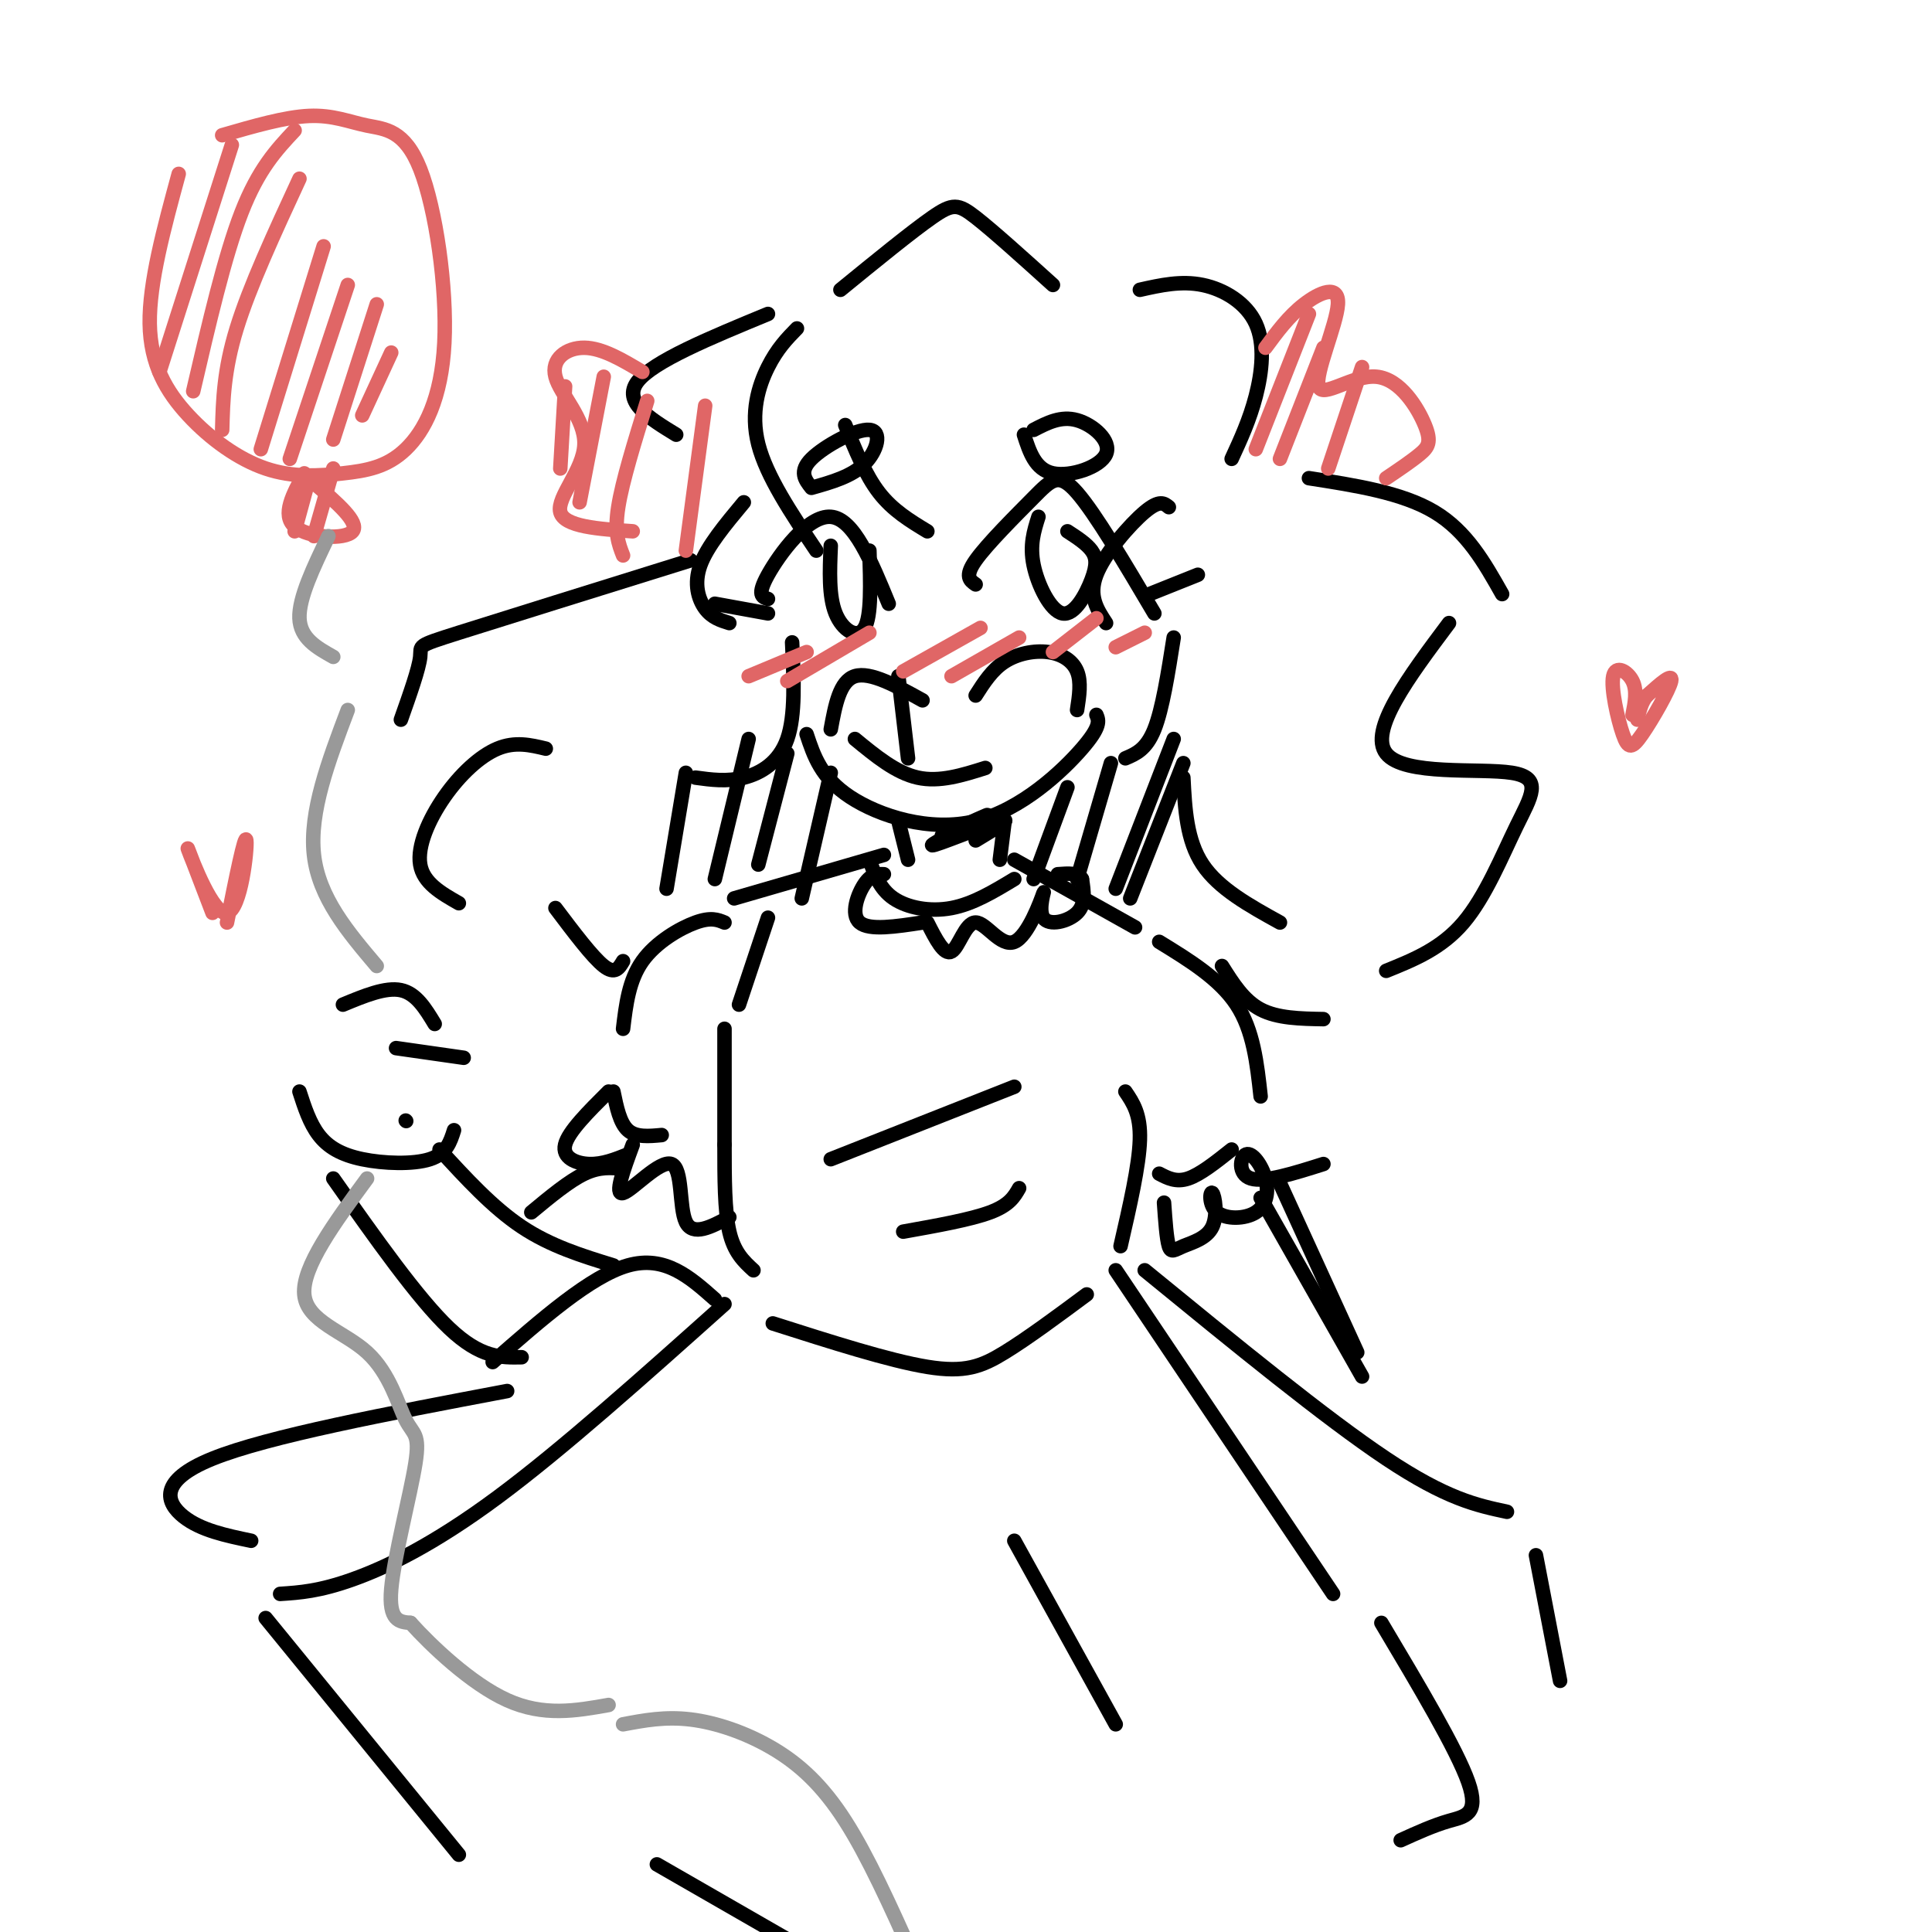 <svg viewBox='0 0 400 400' version='1.1' xmlns='http://www.w3.org/2000/svg' xmlns:xlink='http://www.w3.org/1999/xlink'><g fill='none' stroke='#000000' stroke-width='3' stroke-linecap='round' stroke-linejoin='round'><path d='M165,68c-2.044,2.089 -4.089,4.178 -6,8c-1.911,3.822 -3.689,9.378 -2,16c1.689,6.622 6.844,14.311 12,22'/><path d='M175,88c2.083,5.167 4.167,10.333 7,14c2.833,3.667 6.417,5.833 10,8'/><path d='M159,65c-11.917,4.917 -23.833,9.833 -27,14c-3.167,4.167 2.417,7.583 8,11'/><path d='M143,116c-19.467,6.067 -38.933,12.133 -48,15c-9.067,2.867 -7.733,2.533 -8,5c-0.267,2.467 -2.133,7.733 -4,13'/><path d='M113,155c-3.179,-0.762 -6.357,-1.524 -10,0c-3.643,1.524 -7.750,5.333 -11,10c-3.250,4.667 -5.643,10.190 -5,14c0.643,3.810 4.321,5.905 8,8'/><path d='M115,188c3.833,5.083 7.667,10.167 10,12c2.333,1.833 3.167,0.417 4,-1'/><path d='M174,60c7.378,-6.022 14.756,-12.044 19,-15c4.244,-2.956 5.356,-2.844 9,0c3.644,2.844 9.822,8.422 16,14'/><path d='M236,60c4.280,-0.958 8.560,-1.917 13,-1c4.440,0.917 9.042,3.708 11,8c1.958,4.292 1.274,10.083 0,15c-1.274,4.917 -3.137,8.958 -5,13'/><path d='M271,99c9.667,1.500 19.333,3.000 26,7c6.667,4.000 10.333,10.500 14,17'/><path d='M300,129c-8.346,11.148 -16.692,22.297 -13,27c3.692,4.703 19.423,2.962 26,4c6.577,1.038 4.002,4.856 1,11c-3.002,6.144 -6.429,14.612 -11,20c-4.571,5.388 -10.285,7.694 -16,10'/><path d='M154,104c-3.800,4.556 -7.600,9.111 -9,13c-1.400,3.889 -0.400,7.111 1,9c1.400,1.889 3.200,2.444 5,3'/><path d='M164,133c0.356,7.556 0.711,15.111 -1,20c-1.711,4.889 -5.489,7.111 -9,8c-3.511,0.889 -6.756,0.444 -10,0'/><path d='M242,105c-0.956,-0.800 -1.911,-1.600 -5,1c-3.089,2.600 -8.311,8.600 -10,13c-1.689,4.400 0.156,7.200 2,10'/><path d='M243,132c-1.167,7.417 -2.333,14.833 -4,19c-1.667,4.167 -3.833,5.083 -6,6'/><path d='M167,152c1.500,4.524 3.000,9.048 9,13c6.000,3.952 16.500,7.333 26,5c9.500,-2.333 18.000,-10.381 22,-15c4.000,-4.619 3.500,-5.810 3,-7'/><path d='M148,125c0.000,0.000 11.000,2.000 11,2'/><path d='M159,124c-1.178,-0.378 -2.356,-0.756 0,-5c2.356,-4.244 8.244,-12.356 13,-12c4.756,0.356 8.378,9.178 12,18'/><path d='M202,121c-1.185,-0.821 -2.369,-1.643 0,-5c2.369,-3.357 8.292,-9.250 12,-13c3.708,-3.750 5.202,-5.357 9,-1c3.798,4.357 9.899,14.679 16,25'/><path d='M238,123c0.000,0.000 10.000,-4.000 10,-4'/><path d='M172,113c-0.222,5.222 -0.444,10.444 1,14c1.444,3.556 4.556,5.444 6,3c1.444,-2.444 1.222,-9.222 1,-16'/><path d='M215,107c-0.928,2.923 -1.856,5.847 -1,10c0.856,4.153 3.498,9.536 6,10c2.502,0.464 4.866,-3.990 6,-7c1.134,-3.010 1.038,-4.574 0,-6c-1.038,-1.426 -3.019,-2.713 -5,-4'/><path d='M172,151c0.917,-5.000 1.833,-10.000 5,-11c3.167,-1.000 8.583,2.000 14,5'/><path d='M202,144c1.696,-2.661 3.393,-5.321 6,-7c2.607,-1.679 6.125,-2.375 9,-2c2.875,0.375 5.107,1.821 6,4c0.893,2.179 0.446,5.089 0,8'/><path d='M177,153c4.250,3.500 8.500,7.000 13,8c4.500,1.000 9.250,-0.500 14,-2'/><path d='M186,140c0.000,0.000 2.000,17.000 2,17'/></g>
<g fill='none' stroke='#e06666' stroke-width='3' stroke-linecap='round' stroke-linejoin='round'><path d='M155,140c0.000,0.000 12.000,-5.000 12,-5'/><path d='M163,141c0.000,0.000 17.000,-10.000 17,-10'/><path d='M187,139c0.000,0.000 16.000,-9.000 16,-9'/><path d='M197,140c0.000,0.000 14.000,-8.000 14,-8'/><path d='M218,135c0.000,0.000 9.000,-7.000 9,-7'/><path d='M231,134c0.000,0.000 6.000,-3.000 6,-3'/></g>
<g fill='none' stroke='#000000' stroke-width='3' stroke-linecap='round' stroke-linejoin='round'><path d='M186,170c0.000,0.000 2.000,8.000 2,8'/><path d='M208,170c0.000,0.000 -1.000,8.000 -1,8'/><path d='M195,173c5.494,-2.542 10.988,-5.083 9,-4c-1.988,1.083 -11.458,5.792 -11,6c0.458,0.208 10.845,-4.083 14,-5c3.155,-0.917 -0.923,1.542 -5,4'/></g>
<g fill='none' stroke='#e06666' stroke-width='3' stroke-linecap='round' stroke-linejoin='round'><path d='M133,77c-4.147,-2.474 -8.293,-4.947 -12,-5c-3.707,-0.053 -6.973,2.316 -6,6c0.973,3.684 6.185,8.684 6,14c-0.185,5.316 -5.767,10.947 -5,14c0.767,3.053 7.884,3.526 15,4'/><path d='M262,72c2.391,-3.253 4.782,-6.506 8,-9c3.218,-2.494 7.263,-4.230 7,0c-0.263,4.230 -4.833,14.426 -4,17c0.833,2.574 7.069,-2.475 12,-2c4.931,0.475 8.558,6.474 10,10c1.442,3.526 0.698,4.579 -1,6c-1.698,1.421 -4.349,3.211 -7,5'/><path d='M271,65c0.000,0.000 -11.000,28.000 -11,28'/><path d='M274,72c0.000,0.000 -9.000,23.000 -9,23'/><path d='M282,76c0.000,0.000 -7.000,21.000 -7,21'/><path d='M117,80c0.000,0.000 -1.000,17.000 -1,17'/><path d='M125,78c0.000,0.000 -5.000,26.000 -5,26'/><path d='M134,83c-2.583,8.333 -5.167,16.667 -6,22c-0.833,5.333 0.083,7.667 1,10'/><path d='M146,84c0.000,0.000 -4.000,30.000 -4,30'/><path d='M37,36c-3.063,11.273 -6.126,22.545 -6,31c0.126,8.455 3.443,14.091 8,19c4.557,4.909 10.356,9.091 16,11c5.644,1.909 11.133,1.544 16,1c4.867,-0.544 9.112,-1.266 13,-5c3.888,-3.734 7.417,-10.478 8,-22c0.583,-11.522 -1.782,-27.820 -5,-36c-3.218,-8.180 -7.289,-8.241 -11,-9c-3.711,-0.759 -7.060,-2.217 -12,-2c-4.940,0.217 -11.470,2.108 -18,4'/><path d='M63,98c-2.356,4.311 -4.711,8.622 -2,11c2.711,2.378 10.489,2.822 12,1c1.511,-1.822 -3.244,-5.911 -8,-10'/><path d='M48,30c0.000,0.000 -15.000,47.000 -15,47'/><path d='M61,27c-3.750,4.000 -7.500,8.000 -11,17c-3.500,9.000 -6.750,23.000 -10,37'/><path d='M62,37c-5.167,11.167 -10.333,22.333 -13,31c-2.667,8.667 -2.833,14.833 -3,21'/><path d='M67,51c0.000,0.000 -13.000,42.000 -13,42'/><path d='M72,59c0.000,0.000 -12.000,36.000 -12,36'/><path d='M78,63c0.000,0.000 -9.000,28.000 -9,28'/><path d='M81,73c0.000,0.000 -6.000,13.000 -6,13'/><path d='M64,99c0.000,0.000 -3.000,11.000 -3,11'/><path d='M69,97c0.000,0.000 -4.000,14.000 -4,14'/></g>
<g fill='none' stroke='#999999' stroke-width='3' stroke-linecap='round' stroke-linejoin='round'><path d='M68,111c-3.083,6.417 -6.167,12.833 -6,17c0.167,4.167 3.583,6.083 7,8'/><path d='M72,147c-4.000,10.583 -8.000,21.167 -7,30c1.000,8.833 7.000,15.917 13,23'/></g>
<g fill='none' stroke='#000000' stroke-width='3' stroke-linecap='round' stroke-linejoin='round'><path d='M71,208c4.417,-1.833 8.833,-3.667 12,-3c3.167,0.667 5.083,3.833 7,7'/><path d='M62,226c1.060,3.274 2.119,6.548 4,9c1.881,2.452 4.583,4.083 9,5c4.417,0.917 10.548,1.119 14,0c3.452,-1.119 4.226,-3.560 5,-6'/><path d='M82,217c0.000,0.000 14.000,2.000 14,2'/><path d='M84,232c0.000,0.000 0.100,0.100 0.1,0.1'/><path d='M183,177c0.000,0.000 -31.000,9.000 -31,9'/><path d='M210,178c0.000,0.000 25.000,14.000 25,14'/><path d='M180,178c1.067,3.022 2.133,6.044 5,8c2.867,1.956 7.533,2.844 12,2c4.467,-0.844 8.733,-3.422 13,-6'/><path d='M183,181c-1.289,-0.044 -2.578,-0.089 -4,2c-1.422,2.089 -2.978,6.311 -1,8c1.978,1.689 7.489,0.844 13,0'/><path d='M192,191c1.737,3.429 3.474,6.857 5,6c1.526,-0.857 2.840,-6.001 5,-6c2.160,0.001 5.164,5.147 8,4c2.836,-1.147 5.502,-8.586 6,-10c0.498,-1.414 -1.174,3.196 0,5c1.174,1.804 5.192,0.801 7,-1c1.808,-1.801 1.404,-4.401 1,-7'/><path d='M224,182c-0.667,-1.333 -2.833,-1.167 -5,-1'/><path d='M150,191c-1.400,-0.578 -2.800,-1.156 -6,0c-3.200,1.156 -8.200,4.044 -11,8c-2.800,3.956 -3.400,8.978 -4,14'/><path d='M127,226c0.667,3.250 1.333,6.500 3,8c1.667,1.500 4.333,1.250 7,1'/><path d='M150,213c0.000,0.000 0.000,24.000 0,24'/><path d='M150,237c0.000,6.833 0.000,13.667 1,18c1.000,4.333 3.000,6.167 5,8'/><path d='M160,274c12.111,3.867 24.222,7.733 32,9c7.778,1.267 11.222,-0.067 16,-3c4.778,-2.933 10.889,-7.467 17,-12'/><path d='M233,226c1.583,2.333 3.167,4.667 3,10c-0.167,5.333 -2.083,13.667 -4,22'/><path d='M172,240c0.000,0.000 38.000,-15.000 38,-15'/><path d='M187,255c7.000,-1.250 14.000,-2.500 18,-4c4.000,-1.500 5.000,-3.250 6,-5'/><path d='M159,190c0.000,0.000 -6.000,18.000 -6,18'/><path d='M126,226c-4.178,4.156 -8.356,8.311 -9,11c-0.644,2.689 2.244,3.911 5,4c2.756,0.089 5.378,-0.956 8,-2'/><path d='M131,237c-1.940,5.268 -3.881,10.536 -2,10c1.881,-0.536 7.583,-6.875 10,-6c2.417,0.875 1.548,8.964 3,12c1.452,3.036 5.226,1.018 9,-1'/><path d='M240,243c1.750,0.917 3.500,1.833 6,1c2.500,-0.833 5.750,-3.417 9,-6'/><path d='M240,195c6.250,3.833 12.500,7.667 16,13c3.500,5.333 4.250,12.167 5,19'/><path d='M241,249c0.263,3.747 0.526,7.495 1,9c0.474,1.505 1.159,0.769 3,0c1.841,-0.769 4.836,-1.571 6,-4c1.164,-2.429 0.495,-6.486 0,-7c-0.495,-0.514 -0.816,2.514 1,4c1.816,1.486 5.768,1.431 8,0c2.232,-1.431 2.743,-4.239 2,-7c-0.743,-2.761 -2.738,-5.474 -4,-5c-1.262,0.474 -1.789,4.135 1,5c2.789,0.865 8.895,-1.068 15,-3'/><path d='M150,270c-16.844,15.067 -33.689,30.133 -47,40c-13.311,9.867 -23.089,14.533 -30,17c-6.911,2.467 -10.956,2.733 -15,3'/><path d='M55,335c0.000,0.000 40.000,49.000 40,49'/><path d='M136,386c0.000,0.000 40.000,23.000 40,23'/><path d='M231,263c0.000,0.000 45.000,67.000 45,67'/><path d='M286,336c7.822,13.133 15.644,26.267 18,33c2.356,6.733 -0.756,7.067 -4,8c-3.244,0.933 -6.622,2.467 -10,4'/><path d='M210,319c0.000,0.000 21.000,38.000 21,38'/><path d='M237,263c18.750,15.333 37.500,30.667 50,39c12.500,8.333 18.750,9.667 25,11'/><path d='M318,322c0.000,0.000 5.000,26.000 5,26'/><path d='M148,269c-5.167,-4.583 -10.333,-9.167 -18,-7c-7.667,2.167 -17.833,11.083 -28,20'/><path d='M105,288c-24.778,4.689 -49.556,9.378 -61,14c-11.444,4.622 -9.556,9.178 -6,12c3.556,2.822 8.778,3.911 14,5'/><path d='M265,245c0.000,0.000 16.000,35.000 16,35'/><path d='M261,248c0.000,0.000 21.000,37.000 21,37'/><path d='M69,244c8.750,12.417 17.500,24.833 24,31c6.500,6.167 10.750,6.083 15,6'/><path d='M91,238c5.500,6.000 11.000,12.000 17,16c6.000,4.000 12.500,6.000 19,8'/><path d='M110,251c3.917,-3.250 7.833,-6.500 11,-8c3.167,-1.500 5.583,-1.250 8,-1'/><path d='M253,200c2.250,3.583 4.500,7.167 8,9c3.500,1.833 8.250,1.917 13,2'/><path d='M245,161c0.333,6.500 0.667,13.000 4,18c3.333,5.000 9.667,8.500 16,12'/><path d='M221,163c0.000,0.000 -7.000,19.000 -7,19'/><path d='M230,158c0.000,0.000 -7.000,24.000 -7,24'/><path d='M243,153c0.000,0.000 -12.000,31.000 -12,31'/><path d='M245,158c0.000,0.000 -11.000,28.000 -11,28'/><path d='M142,160c0.000,0.000 -4.000,24.000 -4,24'/><path d='M155,153c0.000,0.000 -7.000,29.000 -7,29'/><path d='M163,156c0.000,0.000 -6.000,23.000 -6,23'/><path d='M172,160c0.000,0.000 -6.000,26.000 -6,26'/><path d='M168,101c4.179,-1.179 8.357,-2.357 11,-5c2.643,-2.643 3.750,-6.750 1,-7c-2.750,-0.250 -9.357,3.357 -12,6c-2.643,2.643 -1.321,4.321 0,6'/><path d='M212,90c1.167,3.613 2.333,7.226 6,8c3.667,0.774 9.833,-1.292 11,-4c1.167,-2.708 -2.667,-6.060 -6,-7c-3.333,-0.940 -6.167,0.530 -9,2'/></g>
<g fill='none' stroke='#e06666' stroke-width='3' stroke-linecap='round' stroke-linejoin='round'><path d='M338,148c0.496,-2.506 0.992,-5.012 0,-7c-0.992,-1.988 -3.473,-3.458 -4,-1c-0.527,2.458 0.900,8.844 2,12c1.100,3.156 1.873,3.080 4,0c2.127,-3.080 5.608,-9.166 6,-11c0.392,-1.834 -2.304,0.583 -5,3'/><path d='M341,144c-1.167,1.333 -1.583,3.167 -2,5'/><path d='M44,189c-2.875,-7.512 -5.750,-15.024 -5,-13c0.750,2.024 5.125,13.583 8,13c2.875,-0.583 4.250,-13.310 4,-15c-0.250,-1.690 -2.125,7.655 -4,17'/></g>
<g fill='none' stroke='#999999' stroke-width='3' stroke-linecap='round' stroke-linejoin='round'><path d='M76,244c-6.753,9.189 -13.505,18.378 -13,24c0.505,5.622 8.268,7.678 13,12c4.732,4.322 6.433,10.911 8,14c1.567,3.089 2.999,2.678 2,9c-0.999,6.322 -4.428,19.378 -5,26c-0.572,6.622 1.714,6.811 4,7'/><path d='M85,336c4.133,4.600 12.467,12.600 20,16c7.533,3.400 14.267,2.200 21,1'/><path d='M129,357c4.357,-0.821 8.714,-1.643 14,-1c5.286,0.643 11.500,2.750 17,6c5.500,3.250 10.286,7.643 15,15c4.714,7.357 9.357,17.679 14,28'/></g>
</svg>